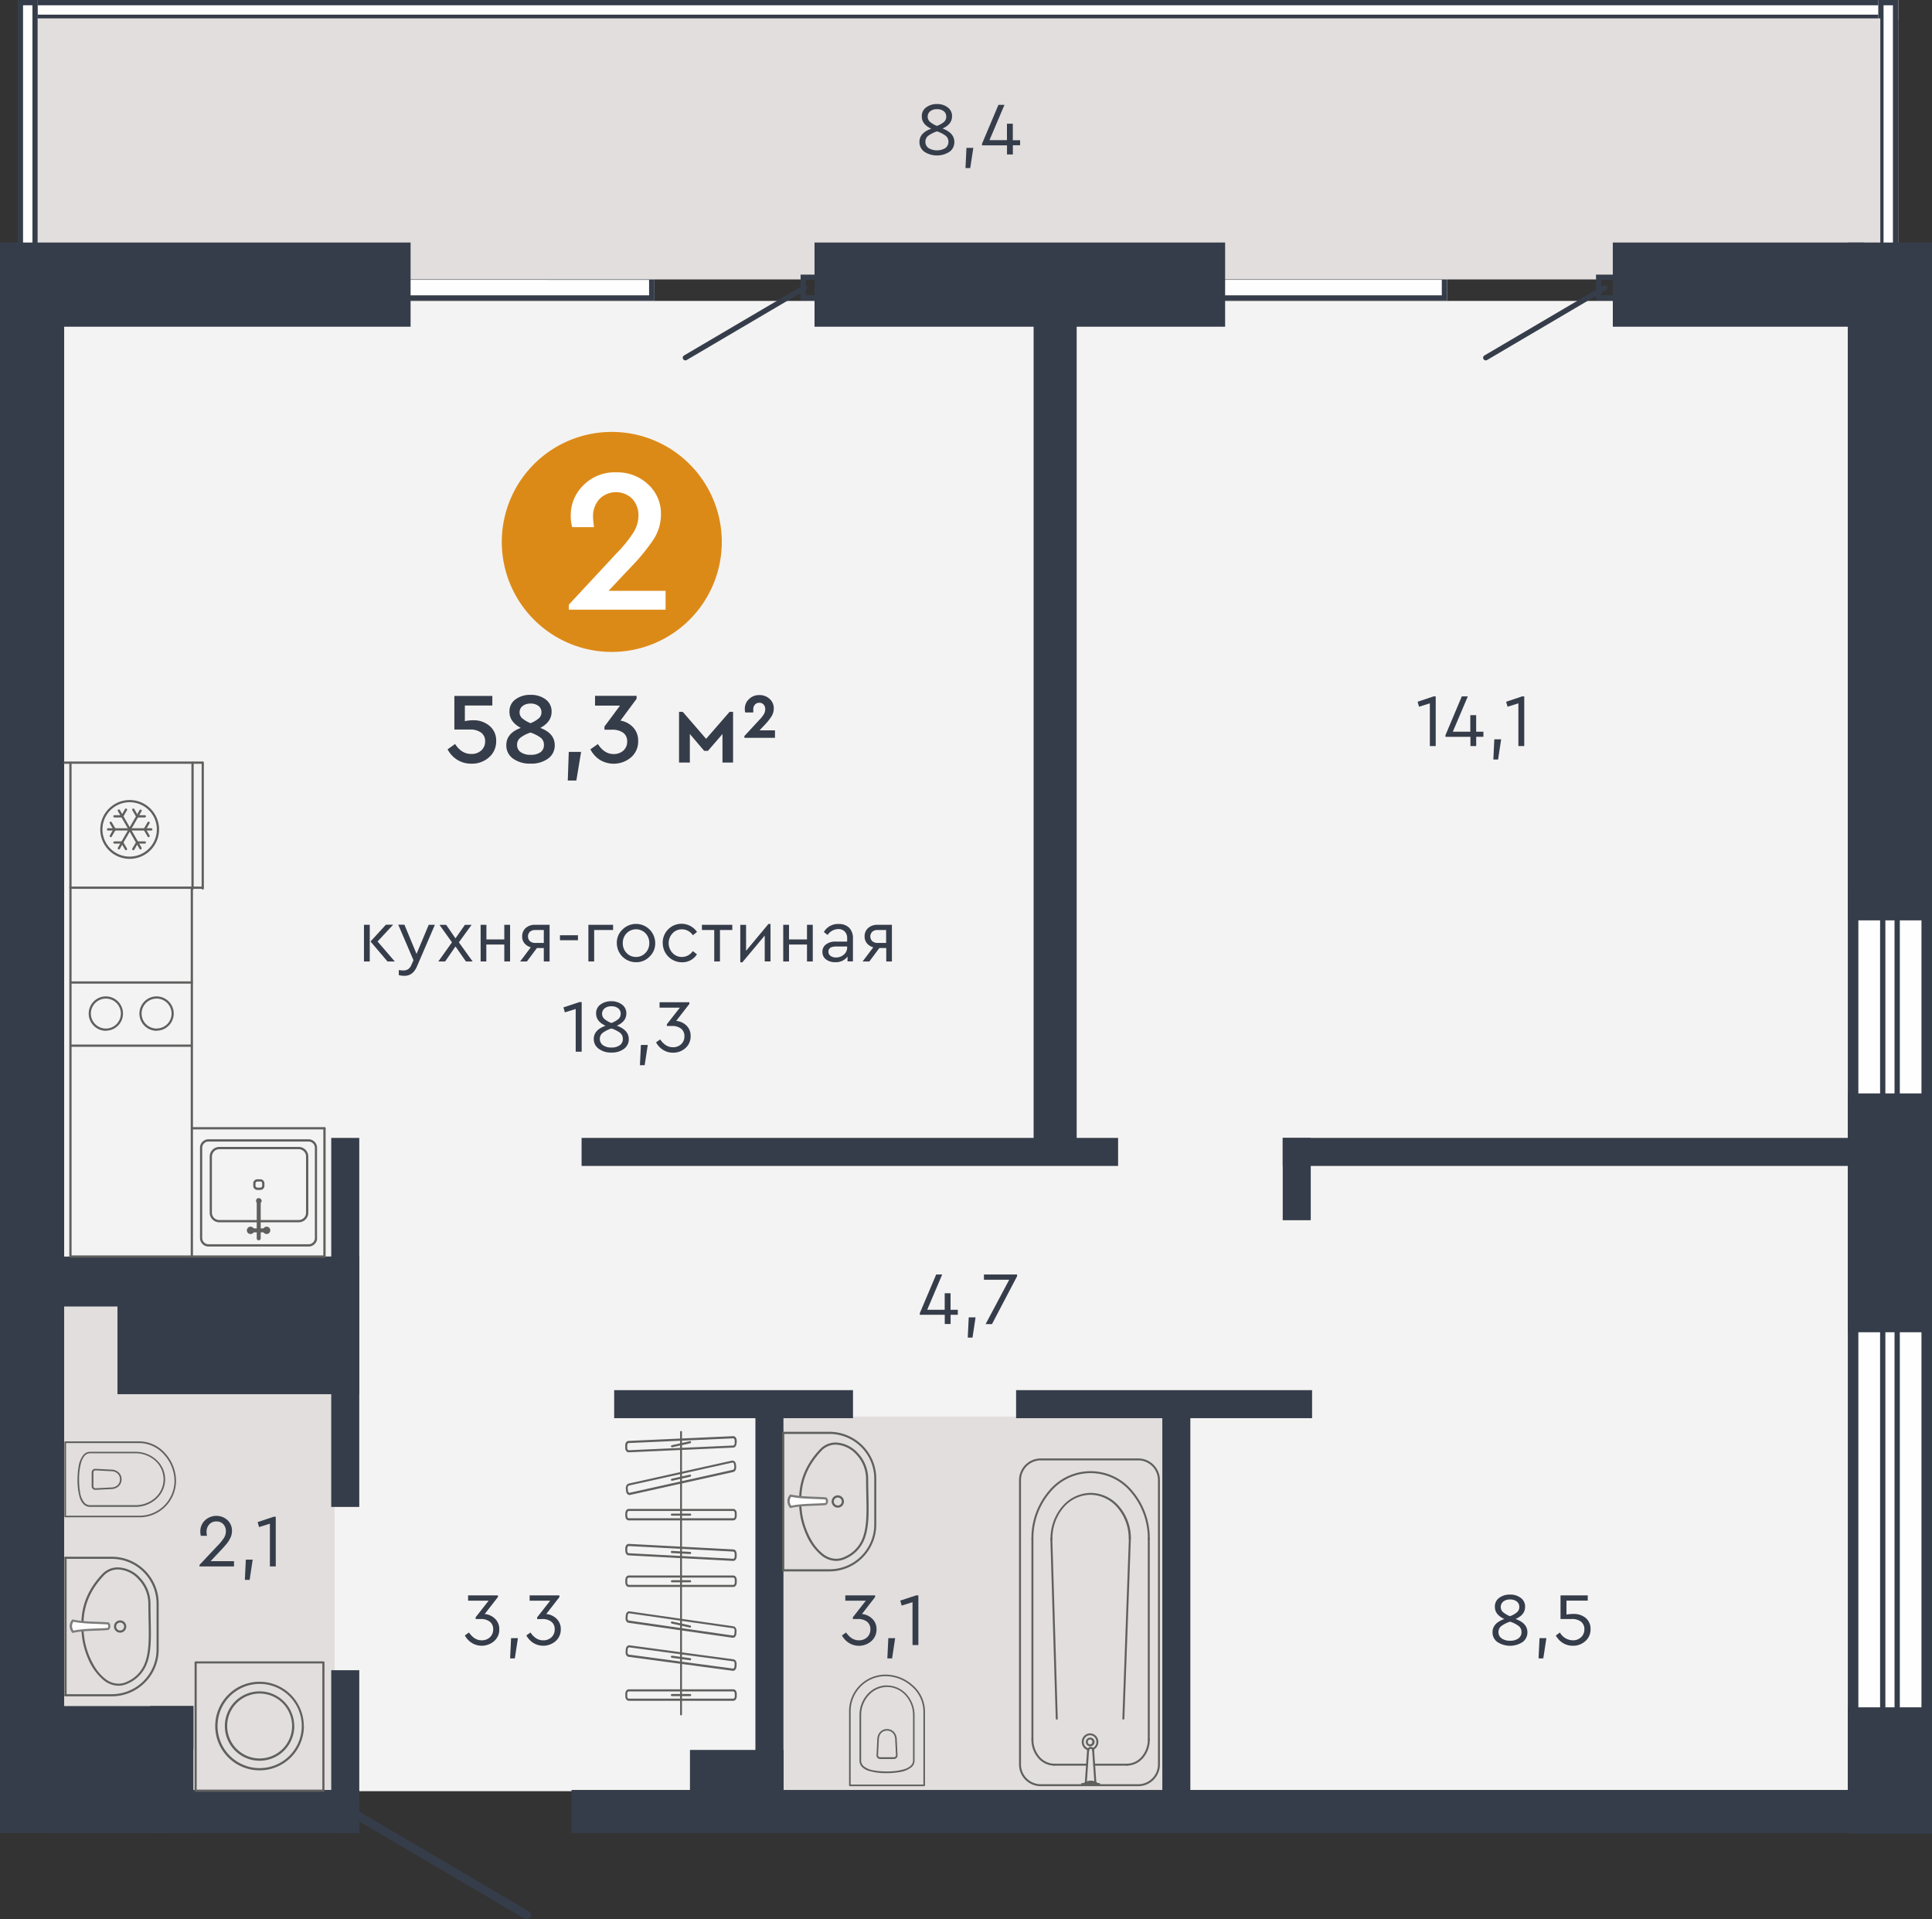 <svg id="Layer_1" data-name="Layer 1" xmlns="http://www.w3.org/2000/svg" width="773.89" height="768.75" viewBox="0 0 773.89 768.75">
  <rect x="0" y="0" width="773.89" height="768.75" fill="#333333" stroke="none"/>
  <defs>
    <style>
      .cls-1 {
        fill: #f4f3f3;
      }

      .cls-2 {
        fill: #fefefe;
      }

      .cls-3, .cls-5 {
        fill: #363d4a;
      }

      .cls-11, .cls-3 {
        fill-rule: evenodd;
      }

      .cls-4 {
        fill: #e1dedd;
      }

      .cls-6 {
        fill: #5f5f5e;
      }

      .cls-7 {
        fill: #fff;
      }

      .cls-8 {
        fill: #7c7c7c;
      }

      .cls-10, .cls-9 {
        fill: none;
        stroke: #363d4a;
        stroke-linecap: round;
        stroke-linejoin: round;
      }

      .cls-9 {
        stroke-width: 3.38px;
      }

      .cls-10 {
        stroke-width: 2.11px;
      }

      .cls-11 {
        fill: #dc8a17;
      }
    </style>
  </defs>
  <rect class="cls-1" x="12.85" y="120.53" width="727.37" height="596.9"/>
  <rect class="cls-2" x="7.12" width="753.23" height="7.98"/>
  <path class="cls-3" d="M9.23,2.11V5.87h749V2.11ZM7.12,8V0H760.35V8Z"/>
  <rect class="cls-2" x="752.37" width="7.98" height="123.42"/>
  <path class="cls-3" d="M758.24,2.11h-3.76v119.2h3.76ZM752.37,0h8V123.42h-8Z"/>
  <rect class="cls-2" x="7.12" width="7.98" height="123.42"/>
  <path class="cls-3" d="M13,2.11H9.23v119.2H13ZM7.12,0h8V123.42h-8Z"/>
  <rect class="cls-2" x="155.66" y="109.98" width="106.48" height="10.42"/>
  <path class="cls-3" d="M157.77,112.09v6.2H260v-6.2Zm-2.11,8.31V110H262.14V120.4Z"/>
  <rect class="cls-2" x="481.3" y="109.98" width="98.35" height="10.42"/>
  <path class="cls-3" d="M483.41,112.09v6.2h94.13v-6.2Zm-2.11,8.31V110h98.35V120.4Z"/>
  <rect class="cls-4" x="312.4" y="567.39" width="159.89" height="149.55"/>
  <rect class="cls-4" x="18" y="523.24" width="116.05" height="193.69"/>
  <rect class="cls-4" x="15.1" y="7.36" width="738.08" height="104.56"/>
  <rect class="cls-5" x="276.4" y="700.97" width="37.42" height="21.85"/>
  <path class="cls-3" d="M313.82,722.82V701H276.4v21.85Zm-4.22-4.22V705.2h-29v13.4Z"/>
  <rect class="cls-5" x="47.06" y="503.32" width="96.86" height="55.06"/>
  <path class="cls-3" d="M143.92,558.38V503.32H47.06v55.06Zm-4.22-4.23V507.54H51.28v46.61Z"/>
  <rect class="cls-5" x="17.86" y="503.32" width="126.06" height="19.92"/>
  <path class="cls-3" d="M143.92,523.24V503.32H17.86v19.92ZM139.7,519V507.54H22.08V519Z"/>
  <rect class="cls-5" x="20.73" y="691.97" width="46.5" height="42.23"/>
  <path class="cls-3" d="M67.23,734.19V692H20.73v42.22ZM63,730V696.19H25V730Z"/>
  <path class="cls-3" d="M322.8,112.09v6.2H332v-6.2Zm-2.11,8.31V110h13.44V120.4Z"/>
  <path class="cls-3" d="M641.43,112.09v6.2h9.21v-6.2Zm-2.12,8.31V110h13.44V120.4Z"/>
  <rect class="cls-5" x="414.03" y="118.42" width="17.25" height="343.01"/>
  <rect class="cls-5" x="228.94" y="716.94" width="531.43" height="17.25"/>
  <rect class="cls-5" x="60.21" y="716.94" width="83.71" height="17.25"/>
  <rect class="cls-5" x="13.87" y="683.34" width="63.59" height="17.25"/>
  <rect class="cls-5" x="60.21" y="683.34" width="17.25" height="50.85"/>
  <rect class="cls-5" y="120.53" width="25.7" height="613.67"/>
  <rect class="cls-5" x="465.58" y="559.6" width="11.23" height="158.38"/>
  <rect class="cls-5" x="513.81" y="455.77" width="11.23" height="32.97"/>
  <rect class="cls-5" x="302.59" y="559.6" width="11.23" height="157.83"/>
  <rect class="cls-5" x="132.68" y="668.98" width="11.23" height="65.21"/>
  <rect class="cls-5" x="132.68" y="557.52" width="11.23" height="46.06"/>
  <rect class="cls-5" x="132.68" y="455.77" width="11.23" height="51.08"/>
  <rect class="cls-5" x="407.01" y="556.8" width="118.56" height="11.23"/>
  <rect class="cls-5" x="246.01" y="556.8" width="95.67" height="11.23"/>
  <rect class="cls-5" x="232.96" y="455.77" width="214.91" height="11.23"/>
  <rect class="cls-5" x="513.81" y="455.77" width="238.09" height="11.23"/>
  <path class="cls-6" d="M27.76,305.46V503.33a.46.46,0,0,0,.91,0V305.46a.46.46,0,0,0-.91,0"/>
  <path class="cls-6" d="M77.3,503.21V355.62c0-.19-.2-.34-.45-.34s-.46.15-.46.34V503.21c0,.19.2.34.46.34s.45-.15.45-.34"/>
  <path class="cls-6" d="M126.59,495.86H127V459.73a3.41,3.41,0,0,0-3.41-3.41H83.53a3.42,3.42,0,0,0-3.42,3.41v36.13a3.42,3.42,0,0,0,3.42,3.42h40.1a3.41,3.41,0,0,0,3.41-3.42h-.9a2.52,2.52,0,0,1-2.51,2.51H83.53A2.52,2.52,0,0,1,81,495.86V459.73a2.51,2.51,0,0,1,2.51-2.5h40.1a2.52,2.52,0,0,1,2.51,2.5v36.13Z"/>
  <path class="cls-6" d="M104.23,473.21a.82.82,0,0,1,.57.22.75.75,0,0,1,.21.54v.95a.74.74,0,0,1-.21.54.78.78,0,0,1-.57.22h-1.11a.78.78,0,0,1-.78-.76V474a.78.78,0,0,1,.78-.76h1.11v-.9h-1.11a1.67,1.67,0,0,0-1.69,1.66v.95a1.67,1.67,0,0,0,1.69,1.66h1.11a1.6,1.6,0,0,0,1.2-.47,1.65,1.65,0,0,0,.49-1.19V474a1.63,1.63,0,0,0-.49-1.18,1.65,1.65,0,0,0-1.2-.48Z"/>
  <path class="cls-6" d="M84.44,463.22H84v22.52a3.83,3.83,0,0,0,3.84,3.83h31.82a3.84,3.84,0,0,0,3.84-3.83V463.22a3.85,3.85,0,0,0-3.84-3.83H87.82A3.84,3.84,0,0,0,84,463.22h.91a2.94,2.94,0,0,1,2.93-2.93h31.82a2.94,2.94,0,0,1,2.93,2.93v22.52a2.92,2.92,0,0,1-2.93,2.92H87.82a2.92,2.92,0,0,1-2.93-2.92V463.22Z"/>
  <path class="cls-6" d="M103.63,480.07a.78.78,0,0,0-.79.78V496a.78.78,0,0,0,.79.78.79.79,0,0,0,.8-.78V480.85a.79.79,0,0,0-.8-.78"/>
  <path class="cls-6" d="M106.83,492h-6.3a.8.8,0,1,0,0,1.59h6.3a.8.8,0,0,0,0-1.59"/>
  <path class="cls-6" d="M100.36,491.33a1.47,1.47,0,1,1,0,2.94,1.47,1.47,0,0,1,0-2.94"/>
  <path class="cls-6" d="M106.8,491.33a1.47,1.47,0,1,1,0,2.94,1.47,1.47,0,0,1,0-2.94"/>
  <path class="cls-6" d="M103.65,479.9A1.13,1.13,0,0,1,104.8,481a1.11,1.11,0,0,1-1.15,1.06,1.1,1.1,0,0,1-1.09-1.06,1.12,1.12,0,0,1,1.09-1.14"/>
  <path class="cls-6" d="M81.28,355.11H28c-.14,0-.25.2-.25.45s.11.45.25.45h53.3c.14,0,.25-.2.25-.45s-.11-.45-.25-.45"/>
  <path class="cls-6" d="M76.78,418.38H28.37a.46.46,0,1,0,0,.91H76.78a.46.46,0,0,0,0-.91"/>
  <path class="cls-6" d="M76.78,393.08H28.37a.47.47,0,0,0-.46.46.46.46,0,0,0,.46.45H76.78a.45.45,0,0,0,.45-.45.46.46,0,0,0-.45-.46"/>
  <path class="cls-6" d="M42.41,412.38v.45A6.87,6.87,0,1,0,35.53,406a6.88,6.88,0,0,0,6.88,6.87v-.9a6,6,0,1,1,4.23-1.75,6,6,0,0,1-4.23,1.75Z"/>
  <path class="cls-6" d="M62.73,412.38v.45A6.87,6.87,0,1,0,55.85,406a6.89,6.89,0,0,0,6.88,6.87v-.9A6,6,0,1,1,67,410.18a6,6,0,0,1-4.23,1.75Z"/>
  <path class="cls-6" d="M130,451.45H76.9a.46.46,0,0,0-.45.46.45.45,0,0,0,.45.45H130a.45.45,0,0,0,.45-.45.46.46,0,0,0-.45-.46"/>
  <path class="cls-6" d="M129.94,502.84H28.34a.46.46,0,0,0-.45.46.45.45,0,0,0,.45.46h101.6a.45.45,0,0,0,.45-.46.46.46,0,0,0-.45-.46"/>
  <path class="cls-6" d="M129.52,452V503.3a.45.45,0,0,0,.45.46.46.46,0,0,0,.46-.46V452a.46.46,0,0,0-.46-.45.45.45,0,0,0-.45.45"/>
  <path class="cls-6" d="M76.67,305.46v50.4a.46.46,0,1,0,.91,0v-50.4a.46.46,0,0,0-.91,0"/>
  <path class="cls-6" d="M80.76,305.46v50.4a.45.45,0,1,0,.9,0v-50.4a.45.45,0,1,0-.9,0"/>
  <path class="cls-6" d="M25.8,305.92H81.08a.46.46,0,0,0,0-.91H25.8a.46.46,0,0,0,0,.91"/>
  <path class="cls-6" d="M59.13,329.3,57.58,332a.47.47,0,0,0,.17.62.46.46,0,0,0,.62-.17l1.54-2.67a.45.45,0,0,0-.17-.62.45.45,0,0,0-.61.17"/>
  <path class="cls-6" d="M57.58,332.42l1.55,2.67a.43.43,0,0,0,.61.16.45.45,0,0,0,.17-.62L58.37,332a.45.45,0,0,0-.62-.17.46.46,0,0,0-.17.62"/>
  <path class="cls-6" d="M44.76,335.09l1.54-2.67a.45.45,0,0,0-.17-.62.45.45,0,0,0-.62.17L44,334.63a.46.46,0,0,0,.17.62.45.45,0,0,0,.62-.16"/>
  <path class="cls-6" d="M46.3,332l-1.54-2.67a.45.45,0,1,0-.79.45l1.54,2.67a.46.46,0,0,0,.62.17.45.45,0,0,0,.17-.62"/>
  <path class="cls-6" d="M63.27,332.19h-.45a10.89,10.89,0,1,1-3.19-7.68,10.83,10.83,0,0,1,3.19,7.68h.9A11.78,11.78,0,1,0,51.94,344a11.78,11.78,0,0,0,11.78-11.78Z"/>
  <path class="cls-6" d="M48,340l8.71-15.08a.45.45,0,0,0-.17-.62.45.45,0,0,0-.62.16l-8.7,15.09A.45.45,0,1,0,48,340"/>
  <path class="cls-6" d="M56.69,339.51,48,324.42a.45.45,0,0,0-.78.46L55.9,340a.45.45,0,1,0,.79-.45"/>
  <path class="cls-6" d="M53,324.53l1.54,2.66a.45.45,0,1,0,.78-.45l-1.53-2.67a.46.46,0,0,0-.63-.16.45.45,0,0,0-.16.62"/>
  <path class="cls-6" d="M55,327.42H58a.46.46,0,0,0,.46-.45.47.47,0,0,0-.46-.46H55a.47.47,0,0,0-.46.46.46.46,0,0,0,.46.45"/>
  <path class="cls-6" d="M45.85,327.42h3.08a.45.45,0,0,0,.45-.45.46.46,0,0,0-.45-.46H45.85a.47.47,0,0,0-.46.46.46.46,0,0,0,.46.45"/>
  <path class="cls-6" d="M49.32,327.19l1.54-2.66a.46.46,0,0,0-.16-.62.44.44,0,0,0-.62.16l-1.54,2.67a.44.44,0,0,0,.16.62.45.45,0,0,0,.62-.17"/>
  <path class="cls-6" d="M58,337H55a.45.45,0,1,0,0,.9H58a.45.45,0,1,0,0-.9"/>
  <path class="cls-6" d="M54.57,337.19,53,339.86a.45.45,0,0,0,.16.62.46.46,0,0,0,.63-.17l1.53-2.66a.44.44,0,0,0-.16-.62.45.45,0,0,0-.62.16"/>
  <path class="cls-6" d="M50.86,339.86l-1.54-2.67a.45.45,0,0,0-.62-.16.44.44,0,0,0-.16.62l1.54,2.66a.44.44,0,0,0,.62.17.46.46,0,0,0,.16-.62"/>
  <path class="cls-6" d="M48.93,337H45.85a.45.45,0,1,0,0,.9h3.08a.45.45,0,0,0,0-.9"/>
  <path class="cls-6" d="M43.23,332.65H60.66a.46.46,0,0,0,0-.91H43.23a.46.46,0,0,0,0,.91"/>
  <path class="cls-6" d="M354.74,671.05v-.31a16.49,16.49,0,0,1,10.9,4.27,14,14,0,0,1,4.87,10.35v29.75a.31.31,0,0,1-.09.22.32.32,0,0,1-.23.09H340.42a.31.31,0,0,1-.31-.31V685.36a14.62,14.62,0,0,1,14.63-14.62v.62a14,14,0,0,0-14,14v29.43h29.14V685.36a13.38,13.38,0,0,0-4.66-9.88,15.85,15.85,0,0,0-10.48-4.12Z"/>
  <path class="cls-6" d="M355.31,675.41v-.32a10.59,10.59,0,0,1,7.8,3.51,12.45,12.45,0,0,1,3.23,8.44v18.12a3.5,3.5,0,0,1-1.22,2.65,9.66,9.66,0,0,1-4.6,1.94,28.22,28.22,0,0,1-5.23.45,24.41,24.41,0,0,1-7.16-.87,6.94,6.94,0,0,1-2.73-1.51,3.62,3.62,0,0,1-1.12-2.66V687a12.44,12.44,0,0,1,3.22-8.44,10.61,10.61,0,0,1,7.81-3.51v.64A9.93,9.93,0,0,0,348,679a11.79,11.79,0,0,0-3.06,8v18.12a3,3,0,0,0,.93,2.21,8.06,8.06,0,0,0,4.11,1.77,29.22,29.22,0,0,0,5.34.43,24.08,24.08,0,0,0,6.78-.86,7.1,7.1,0,0,0,2.63-1.37,2.83,2.83,0,0,0,1-2.18V687a11.83,11.83,0,0,0-3.05-8,9.93,9.93,0,0,0-7.34-3.3Z"/>
  <path class="cls-6" d="M355.31,692.87v-.32a3.72,3.72,0,0,1,2.83,1.25,4.41,4.41,0,0,1,1.07,3h-.32l.32,0,.32,6.29h0a1.45,1.45,0,0,1-1.45,1.45h-5.54a1.45,1.45,0,0,1-1.45-1.45h0l.32-6.29.31,0h-.31a4.46,4.46,0,0,1,1.06-3,3.72,3.72,0,0,1,2.84-1.25v.63a3.11,3.11,0,0,0-2.37,1,3.81,3.81,0,0,0-.9,2.55v0l-.32,6.28-.32,0h.32a.82.82,0,0,0,.82.82h5.54a.82.82,0,0,0,.82-.82h.31l-.31,0-.32-6.28v0a3.81,3.81,0,0,0-.91-2.55,3.07,3.07,0,0,0-2.36-1Z"/>
  <path class="cls-6" d="M70.2,593.1h.31a16.52,16.52,0,0,0-4.27-10.91,14,14,0,0,0-10.36-4.87H26.14a.34.34,0,0,0-.23.1.36.36,0,0,0-.09.22v29.77a.32.32,0,0,0,.09.22.34.34,0,0,0,.23.1H55.88A14.63,14.63,0,0,0,70.51,593.1h-.62a14,14,0,0,1-14,14H26.45V578H55.88a13.36,13.36,0,0,1,9.89,4.66,15.83,15.83,0,0,1,4.12,10.48Z"/>
  <path class="cls-6" d="M65.84,592.52h.32a10.59,10.59,0,0,0-3.51-7.8,12.46,12.46,0,0,0-8.44-3.22H36.08a3.49,3.49,0,0,0-2.64,1.21,9.7,9.7,0,0,0-1.94,4.61,29.07,29.07,0,0,0-.46,5.22,25.17,25.17,0,0,0,.87,7.17,6.83,6.83,0,0,0,1.51,2.72,3.58,3.58,0,0,0,2.66,1.12H54.21a12.41,12.41,0,0,0,8.44-3.22,10.6,10.6,0,0,0,3.51-7.81h-.64a10,10,0,0,1-3.3,7.35,11.83,11.83,0,0,1-8,3H36.08a3,3,0,0,1-2.21-.93,8.19,8.19,0,0,1-1.77-4.11,30,30,0,0,1-.42-5.34,24.17,24.17,0,0,1,.86-6.78,7,7,0,0,1,1.37-2.62,2.8,2.8,0,0,1,2.17-1H54.21a11.83,11.83,0,0,1,8,3,10,10,0,0,1,3.3,7.34Z"/>
  <path class="cls-6" d="M48.38,592.52h.32a3.72,3.72,0,0,0-1.25-2.83,4.47,4.47,0,0,0-3-1.06v0l-6.28-.32h0a1.46,1.46,0,0,0-1.45,1.45v5.53a1.45,1.45,0,0,0,1.45,1.45h0l6.28-.31v0a4.43,4.43,0,0,0,3-1.07,3.72,3.72,0,0,0,1.25-2.84h-.64a3.07,3.07,0,0,1-1,2.37,3.81,3.81,0,0,1-2.55.9h0l-6.28.32v0a.81.81,0,0,1-.81-.82v-5.53a.82.82,0,0,1,.81-.82v0l6.28.32h0a3.81,3.81,0,0,1,2.55.9,3.07,3.07,0,0,1,1,2.36Z"/>
  <path class="cls-6" d="M314.16,573.92V629a.43.43,0,1,1-.85,0V573.92a.43.43,0,1,1,.85,0"/>
  <path class="cls-6" d="M321,603.14a30.69,30.69,0,0,0,4.23,14.08,18.59,18.59,0,0,0,4.38,5.13,8.65,8.65,0,0,0,5.3,2,8.11,8.11,0,0,0,3.48-.83,13.21,13.21,0,0,0,7.19-7.6c1.23-3.24,1.51-7.21,1.51-11.77,0-3.6-.18-7.58-.18-11.86a14.23,14.23,0,0,0-3.9-9.71,11.74,11.74,0,0,0-8.25-3.95,7.81,7.81,0,0,0-5.81,2.57c-4.92,5.28-7.72,11.18-7.95,18.36a.43.43,0,0,1-.44.41.44.44,0,0,1-.42-.44c.24-7.39,3.16-13.53,8.19-18.91a8.64,8.64,0,0,1,6.43-2.84,12.61,12.61,0,0,1,8.87,4.22,15.08,15.08,0,0,1,4.13,10.29c0,4.26.18,8.23.18,11.86,0,4.6-.28,8.66-1.57,12.07a14.06,14.06,0,0,1-7.62,8.07,8.94,8.94,0,0,1-3.84.91,9.58,9.58,0,0,1-5.82-2.16,22.34,22.34,0,0,1-6.34-8.78,31.33,31.33,0,0,1-2.61-11.07.43.43,0,0,1,.86,0"/>
  <path class="cls-6" d="M313.73,573.49h18.54A18.77,18.77,0,0,1,351,592.27v18.35a18.77,18.77,0,0,1-18.77,18.78H313.73a.43.43,0,0,1,0-.85h18.54a17.92,17.92,0,0,0,17.93-17.93V592.27a17.92,17.92,0,0,0-17.93-17.93H313.73a.43.43,0,0,1,0-.85"/>
  <path class="cls-6" d="M335.61,603.47V603a1.6,1.6,0,1,0-1.61-1.6,1.6,1.6,0,0,0,1.61,1.6v.86a2.46,2.46,0,1,1,2.44-2.46,2.46,2.46,0,0,1-2.44,2.46Z"/>
  <path class="cls-7" d="M330.83,602.42a1.59,1.59,0,0,0,0-2.21c-4.68-.38-9.46-.15-14.14-1.14a3.46,3.46,0,0,0,0,4.49c4.48-1,9.46-.76,14.14-1.14"/>
  <path class="cls-8" d="M330.83,602.42l-.29-.32a1.07,1.07,0,0,0,.31-.78,1.15,1.15,0,0,0-.32-.81l.3-.3,0,.42c-4.64-.38-9.44-.14-14.19-1.15l.09-.41.33.26a3,3,0,0,0-.74,1.89,3.73,3.73,0,0,0,.76,2.1l-.35.24-.1-.41c4.57-1,9.56-.77,14.2-1.16l0,.43-.29-.32.29.32,0,.42c-4.72.38-9.67.16-14.08,1.14l-.28.06-.16-.24a4.56,4.56,0,0,1-.9-2.58,3.79,3.79,0,0,1,.92-2.42l.16-.2.25,0c4.62,1,9.37.75,14.09,1.14H331l.1.11a2,2,0,0,1,.58,1.41,1.93,1.93,0,0,1-.58,1.41l-.11.1h-.15Z"/>
  <path class="cls-6" d="M26.68,624V679a.42.42,0,0,1-.43.42.43.43,0,0,1-.43-.42V624a.43.43,0,0,1,.43-.42.42.42,0,0,1,.43.42"/>
  <path class="cls-6" d="M33.5,653.18a30.63,30.63,0,0,0,4.24,14.07,18.11,18.11,0,0,0,4.37,5.13,8.67,8.67,0,0,0,5.3,2,8,8,0,0,0,3.48-.82,13.21,13.21,0,0,0,7.19-7.6c1.23-3.24,1.51-7.21,1.51-11.78,0-3.6-.17-7.57-.17-11.86a14.19,14.19,0,0,0-3.9-9.7,11.68,11.68,0,0,0-8.25-4,7.76,7.76,0,0,0-5.81,2.57c-4.92,5.27-7.72,11.17-8,18.35a.43.43,0,0,1-.85,0c.24-7.4,3.16-13.53,8.19-18.91a8.58,8.58,0,0,1,6.43-2.84A12.55,12.55,0,0,1,56.14,632a15,15,0,0,1,4.13,10.28c0,4.27.17,8.23.17,11.86,0,4.6-.27,8.66-1.56,12.08a14.1,14.1,0,0,1-7.62,8.07,9.08,9.08,0,0,1-3.85.9,9.59,9.59,0,0,1-5.82-2.15,22.42,22.42,0,0,1-6.34-8.78,31.63,31.63,0,0,1-2.6-11.07.43.43,0,0,1,.41-.44.42.42,0,0,1,.44.41"/>
  <path class="cls-6" d="M26.25,623.53H44.78A18.77,18.77,0,0,1,63.56,642.3v18.35a18.77,18.77,0,0,1-18.78,18.78H26.25a.43.43,0,1,1,0-.85H44.78a17.92,17.92,0,0,0,17.93-17.93V642.3a17.92,17.92,0,0,0-17.93-17.92H26.25a.43.43,0,1,1,0-.85"/>
  <path class="cls-6" d="M48.12,653.51v-.43a1.6,1.6,0,1,0-1.6-1.6,1.6,1.6,0,0,0,1.6,1.6v.85a2.45,2.45,0,1,1,2.45-2.45,2.45,2.45,0,0,1-2.45,2.45Z"/>
  <path class="cls-7" d="M43.35,652.45a1.58,1.58,0,0,0,0-2.2c-4.69-.39-9.47-.16-14.15-1.15a3.47,3.47,0,0,0,0,4.5c4.49-1,9.46-.76,14.15-1.15"/>
  <path class="cls-8" d="M43.35,652.45l-.29-.31a1.09,1.09,0,0,0,.31-.79,1.13,1.13,0,0,0-.32-.8l.3-.3,0,.42c-4.65-.38-9.44-.15-14.19-1.15l.08-.42.33.27a3,3,0,0,0-.73,1.88,3.79,3.79,0,0,0,.75,2.11l-.35.24-.09-.42c4.57-1,9.55-.77,14.2-1.15l0,.42-.29-.31.29.31,0,.43c-4.72.38-9.68.15-14.08,1.13l-.28.06-.17-.24a4.61,4.61,0,0,1-.9-2.58,3.86,3.86,0,0,1,.92-2.42l.16-.2.26.06c4.61,1,9.37.75,14.09,1.13l.15,0,.11.1a2,2,0,0,1,.58,1.41,1.9,1.9,0,0,1-.59,1.41l-.1.1-.15,0Z"/>
  <path class="cls-6" d="M436.64,699.07v.39a1.75,1.75,0,1,0-1.69-1.75,1.73,1.73,0,0,0,1.69,1.75v-.78a.86.86,0,0,1-.64-.28,1,1,0,0,1-.28-.69A1,1,0,0,1,436,697a.87.87,0,0,1,1.28,0,1,1,0,0,1,.27.69,1,1,0,0,1-.27.69.86.86,0,0,1-.64.28Z"/>
  <path class="cls-6" d="M453,616.38v0a19.74,19.74,0,0,0-4.69-13,15.15,15.15,0,0,0-11.39-5.42h0a15.15,15.15,0,0,0-11.41,5.4,19.72,19.72,0,0,0-4.71,13v.08a.38.38,0,0,0,.39.39.39.39,0,0,0,.39-.39v-.08A19,19,0,0,1,426,603.85a14.35,14.35,0,0,1,10.82-5.13h0a14.37,14.37,0,0,1,10.81,5.16,19,19,0,0,1,4.49,12.46v0a.4.4,0,0,0,.39.39.39.39,0,0,0,.39-.39"/>
  <path class="cls-6" d="M437.83,700.92a3.49,3.49,0,0,0,1.91-4.43,3.33,3.33,0,0,0-3.1-2.21,3.11,3.11,0,0,0-1.19.23,3.43,3.43,0,0,0-2.13,3.2,3.51,3.51,0,0,0,.22,1.23,3.37,3.37,0,0,0,2.31,2.11.41.41,0,0,0,.48-.28.4.4,0,0,0-.29-.48,2.56,2.56,0,0,1-1.77-1.62,2.7,2.7,0,0,1-.17-1,2.65,2.65,0,0,1,1.63-2.48,2.44,2.44,0,0,1,.91-.17,2.55,2.55,0,0,1,2.37,1.7,2.89,2.89,0,0,1,.17,1,2.66,2.66,0,0,1-1.64,2.48.39.39,0,0,0,.29.73"/>
  <path class="cls-6" d="M439.87,714.27a4.69,4.69,0,0,0-6,.08.38.38,0,0,0-.06.54.4.4,0,0,0,.55.06,3.93,3.93,0,0,1,5-.07.4.4,0,0,0,.55-.07.38.38,0,0,0-.07-.54"/>
  <path class="cls-6" d="M438.27,701.24a1.63,1.63,0,0,0-.39-1.09,1.36,1.36,0,0,0-1-.48,1.34,1.34,0,0,0-1,.48,1.64,1.64,0,0,0-.4,1.09.38.38,0,0,0,.39.38.39.39,0,0,0,.39-.38.88.88,0,0,1,.2-.58.59.59,0,0,1,.44-.21.56.56,0,0,1,.43.21.89.89,0,0,1,.21.58.39.39,0,0,0,.77,0"/>
  <path class="cls-6" d="M413.16,696.76a11.15,11.15,0,0,0,2.67,7.37,8.63,8.63,0,0,0,6.5,3.08.39.39,0,1,0,0-.78,7.88,7.88,0,0,1-5.92-2.81,10.45,10.45,0,0,1-2.47-6.86.4.4,0,0,0-.39-.39.39.39,0,0,0-.39.39"/>
  <path class="cls-6" d="M451.38,707.21a8.67,8.67,0,0,0,6.51-3.08,11.2,11.2,0,0,0,2.66-7.37.39.39,0,0,0-.39-.39.4.4,0,0,0-.39.39,10.45,10.45,0,0,1-2.47,6.86,7.87,7.87,0,0,1-5.92,2.81.39.39,0,1,0,0,.78"/>
  <path class="cls-6" d="M460.55,616.34a29.08,29.08,0,0,0-6.92-19.13,21.67,21.67,0,0,0-33.55,0,29.08,29.08,0,0,0-6.92,19.13.38.38,0,0,0,.39.39.39.39,0,0,0,.39-.39,28.26,28.26,0,0,1,6.73-18.62,20.89,20.89,0,0,1,32.37,0,28.26,28.26,0,0,1,6.73,18.62.39.39,0,0,0,.39.39.38.38,0,0,0,.39-.39"/>
  <path class="cls-6" d="M420.74,616.4l2.17,72a.4.4,0,0,0,.4.38.39.39,0,0,0,.38-.4l-2.17-72a.4.4,0,0,0-.4-.38.39.39,0,0,0-.38.4"/>
  <path class="cls-6" d="M452.19,616.36l-2.6,72a.39.39,0,0,0,.37.4.4.4,0,0,0,.41-.38l2.6-72a.39.39,0,0,0-.78,0"/>
  <path class="cls-6" d="M440.29,714.18h-6.87a.4.4,0,0,0-.39.39.39.39,0,0,0,.39.39h6.87a.39.39,0,0,0,.39-.39.4.4,0,0,0-.39-.39"/>
  <path class="cls-6" d="M422.33,707.21h13.06a.39.39,0,0,0,0-.78H422.33a.39.39,0,1,0,0,.78"/>
  <path class="cls-6" d="M413.16,616.34v80.42a.38.38,0,0,0,.39.39.39.39,0,0,0,.39-.39V616.34a.39.39,0,0,0-.39-.38.38.38,0,0,0-.39.38"/>
  <path class="cls-6" d="M459.77,616.34v80.42a.39.39,0,0,0,.39.39.38.38,0,0,0,.39-.39V616.34a.38.38,0,0,0-.39-.38.39.39,0,0,0-.39.38"/>
  <path class="cls-6" d="M451.38,706.43H438.33a.39.39,0,1,0,0,.78h13.05a.39.39,0,0,0,0-.78"/>
  <path class="cls-6" d="M439.16,714l-.89-12.79a.39.39,0,1,0-.77.06l.88,12.78a.39.39,0,0,0,.41.36.4.4,0,0,0,.37-.41"/>
  <path class="cls-6" d="M435.33,714.08l.89-12.81a.39.39,0,0,0-.36-.42.39.39,0,0,0-.42.36L434.55,714a.41.41,0,0,0,.37.42.39.39,0,0,0,.41-.37"/>
  <path class="cls-6" d="M437,713.29l-1.66,1a.39.39,0,0,0,.39.67l1.66-.94a.39.39,0,0,0,.14-.53.4.4,0,0,0-.53-.15"/>
  <path class="cls-6" d="M436.8,713.58l-.14.94a.39.39,0,1,0,.77.11l.14-.94a.39.39,0,0,0-.33-.44.39.39,0,0,0-.44.33"/>
  <path class="cls-6" d="M436.93,713.93l1.07.93a.37.37,0,0,0,.54,0,.38.38,0,0,0,0-.55l-1.07-.94a.39.39,0,1,0-.51.59"/>
  <path class="cls-6" d="M455.93,584.55v-.39H416.88a8.69,8.69,0,0,0-8.69,8.69V706.73a8.7,8.7,0,0,0,8.69,8.7h39.05a8.7,8.7,0,0,0,8.69-8.7V592.85a8.69,8.69,0,0,0-8.69-8.69v.77a7.92,7.92,0,0,1,7.91,7.92V706.73a7.92,7.92,0,0,1-7.91,7.92H416.88a7.92,7.92,0,0,1-7.91-7.92V592.85a7.92,7.92,0,0,1,7.91-7.92h39.05Z"/>
  <path class="cls-6" d="M78.36,717.26v.43h51.19a.43.43,0,0,0,.3-.13.41.41,0,0,0,.12-.3V665.87a.42.42,0,0,0-.12-.3.48.48,0,0,0-.3-.13H78.36a.48.48,0,0,0-.3.13.42.42,0,0,0-.12.3v51.39a.41.41,0,0,0,.12.3.43.43,0,0,0,.3.13v-.43h.43v-51h50.33v50.54H78.36v.42h0Z"/>
  <path class="cls-6" d="M121.27,691.34h.42A17.74,17.74,0,1,0,104,709.08a17.73,17.73,0,0,0,17.73-17.74h-.85a16.87,16.87,0,1,1-4.94-11.94,16.79,16.79,0,0,1,4.94,11.94Z"/>
  <path class="cls-6" d="M117.42,691.34h.43A13.89,13.89,0,1,0,104,705.23a13.89,13.89,0,0,0,13.89-13.89H117a13,13,0,1,1-3.82-9.22,13,13,0,0,1,3.82,9.22Z"/>
  <path class="cls-6" d="M273.18,686.69V573.54a.38.38,0,0,0-.76,0V686.69a.38.38,0,0,0,.76,0"/>
  <path class="cls-6" d="M294.72,607.13h.38v-.93a2.25,2.25,0,0,0-.36-1.26,1.23,1.23,0,0,0-1-.57H251.84a1.23,1.23,0,0,0-1,.57,2.25,2.25,0,0,0-.36,1.26v.93a2.25,2.25,0,0,0,.36,1.26,1.24,1.24,0,0,0,1,.58h41.91a1.24,1.24,0,0,0,1-.58,2.27,2.27,0,0,0,.36-1.26h-.77a1.36,1.36,0,0,1-.2.75.49.49,0,0,1-.38.24H251.84a.5.5,0,0,1-.38-.24,1.36,1.36,0,0,1-.2-.75v-.93a1.33,1.33,0,0,1,.2-.74.49.49,0,0,1,.38-.25h41.91a.5.5,0,0,1,.38.25,1.33,1.33,0,0,1,.2.74v.93Z"/>
  <path class="cls-6" d="M276.49,606.25h-7.38a.4.4,0,0,0-.38.42.4.4,0,0,0,.38.42h7.38a.4.4,0,0,0,.38-.42.4.4,0,0,0-.38-.42"/>
  <path class="cls-6" d="M294.52,587.52l.38,0-.1-.92a2.07,2.07,0,0,0-.42-1.1,1.2,1.2,0,0,0-.91-.48.78.78,0,0,0-.22,0h0l-41.44,9.2a1.38,1.38,0,0,0-.83.67,2.39,2.39,0,0,0-.3,1.14,2.46,2.46,0,0,0,0,.26l.1.93a2,2,0,0,0,.42,1.09,1.16,1.16,0,0,0,.91.48.82.82,0,0,0,.22,0l41.43-9.21h0a1.31,1.31,0,0,0,.84-.67,2.52,2.52,0,0,0,.28-1.4l-.38,0-.38.05v.16a1.47,1.47,0,0,1-.17.69.55.55,0,0,1-.34.29h0l-41.43,9.21h-.07a.46.46,0,0,1-.34-.2,1.26,1.26,0,0,1-.23-.63l-.1-.93s0-.11,0-.16a1.39,1.39,0,0,1,.17-.68.6.6,0,0,1,.35-.3h0l41.44-9.21h.07a.46.46,0,0,1,.34.19,1.26,1.26,0,0,1,.23.63l.1.93Z"/>
  <path class="cls-6" d="M276.36,590.65l-7.28,1.62a.43.43,0,0,0-.3.5.38.38,0,0,0,.45.33l7.28-1.62a.43.43,0,0,0,.31-.5.4.4,0,0,0-.46-.33"/>
  <path class="cls-6" d="M294.72,577.94h.38l0-.94h0a2.19,2.19,0,0,0-.37-1.21,1.22,1.22,0,0,0-1-.56h-.06l0,.42,0-.42-41.89,1.9a1.21,1.21,0,0,0-1,.6,2.21,2.21,0,0,0-.34,1.22V579h0l0,.94a2.17,2.17,0,0,0,.37,1.21,1.2,1.2,0,0,0,1,.56h0l41.89-1.89h0a1.24,1.24,0,0,0,1-.61,2.31,2.31,0,0,0,.35-1.23v0h-.76v0a1.35,1.35,0,0,1-.2.74.53.53,0,0,1-.37.26l-41.89,1.89h0a.48.48,0,0,1-.36-.23,1.36,1.36,0,0,1-.22-.72l0-.94v0a1.43,1.43,0,0,1,.2-.73.52.52,0,0,1,.37-.25l41.89-1.89h0a.46.46,0,0,1,.36.23,1.31,1.31,0,0,1,.22.72l0,.94h.38Z"/>
  <path class="cls-6" d="M276.36,577.24l-7.28,1.62a.43.43,0,0,0-.3.5.39.39,0,0,0,.45.33l7.28-1.62a.43.43,0,0,0,.31-.5.4.4,0,0,0-.46-.33"/>
  <path class="cls-6" d="M250.87,679.39h.39v-.94a1.27,1.27,0,0,1,.2-.73.49.49,0,0,1,.38-.25h41.91a.48.48,0,0,1,.38.25,1.27,1.27,0,0,1,.2.73v.94a1.33,1.33,0,0,1-.2.74.46.46,0,0,1-.38.24H251.84a.47.47,0,0,1-.38-.24,1.33,1.33,0,0,1-.2-.74h-.77a2.19,2.19,0,0,0,.36,1.25,1.21,1.21,0,0,0,1,.58h41.91a1.23,1.23,0,0,0,1-.57,2.25,2.25,0,0,0,.36-1.26v-.94a2.22,2.22,0,0,0-.36-1.25,1.24,1.24,0,0,0-1-.58H251.84a1.24,1.24,0,0,0-1,.58,2.22,2.22,0,0,0-.36,1.25v.94Z"/>
  <path class="cls-6" d="M269.11,679.35h7.38a.4.4,0,0,0,.38-.42.4.4,0,0,0-.38-.42h-7.38a.4.4,0,0,0-.38.42.4.4,0,0,0,.38.42"/>
  <path class="cls-6" d="M250.88,621.13h.39l0-.94a1.33,1.33,0,0,1,.22-.71.46.46,0,0,1,.36-.23h0l41.89,2.21a.51.51,0,0,1,.36.26,1.28,1.28,0,0,1,.2.72v0l0,.94a1.36,1.36,0,0,1-.22.72.48.48,0,0,1-.37.23h0v.42l0-.42-41.89-2.21a.5.5,0,0,1-.36-.26,1.3,1.3,0,0,1-.2-.72v-.05h-.77v.07a2.16,2.16,0,0,0,.35,1.22,1.22,1.22,0,0,0,.94.6h0l41.88,2.22h.05a1.22,1.22,0,0,0,1-.56,2.21,2.21,0,0,0,.38-1.22l0-.93v-.07a2.24,2.24,0,0,0-.35-1.22,1.2,1.2,0,0,0-.95-.6l-41.89-2.22v.42l0-.42h-.06a1.21,1.21,0,0,0-1,.56,2.14,2.14,0,0,0-.37,1.21l0,.94Z"/>
  <path class="cls-6" d="M269.09,622.05l7.37.39a.4.4,0,0,0,.4-.4.42.42,0,0,0-.37-.45l-7.36-.39a.42.42,0,0,0-.41.4.42.42,0,0,0,.37.45"/>
  <path class="cls-6" d="M251,661.64l.38,0,.06-.94a1.24,1.24,0,0,1,.22-.67.46.46,0,0,1,.35-.21h0l41.73,5.6h0a.5.5,0,0,1,.35.27,1.34,1.34,0,0,1,.18.7v.11l-.06.93a1.27,1.27,0,0,1-.23.68.45.45,0,0,1-.35.21h0l-41.74-5.6h0a.56.56,0,0,1-.35-.27,1.38,1.38,0,0,1-.19-.71v-.1l-.38,0-.39,0v.16a2.28,2.28,0,0,0,.31,1.18,1.31,1.31,0,0,0,.9.64h0l41.74,5.6h.13a1.21,1.21,0,0,0,.94-.52,2.19,2.19,0,0,0,.41-1.16l.05-.93v-.17a2.19,2.19,0,0,0-.32-1.18,1.33,1.33,0,0,0-.89-.64h0L252.1,659H252a1.18,1.18,0,0,0-.94.52,2.18,2.18,0,0,0-.4,1.16l-.06.93Z"/>
  <path class="cls-6" d="M269.08,664l7.33,1a.39.39,0,0,0,.43-.37.4.4,0,0,0-.33-.47l-7.34-1a.4.4,0,0,0-.43.36.41.41,0,0,0,.34.47"/>
  <path class="cls-6" d="M251,648l.38,0,.06-.93a1.33,1.33,0,0,1,.23-.67.45.45,0,0,1,.35-.22h0l41.71,6h0a.56.56,0,0,1,.35.27,1.38,1.38,0,0,1,.18.71v.11l-.07.93a1.24,1.24,0,0,1-.22.67.46.46,0,0,1-.35.21h-.05l-41.71-6a.57.57,0,0,1-.35-.29,1.34,1.34,0,0,1-.18-.7V648l-.38,0-.38,0a.91.91,0,0,0,0,.17,2.28,2.28,0,0,0,.31,1.18,1.32,1.32,0,0,0,.89.64l41.71,6,.15,0a1.19,1.19,0,0,0,.93-.52,2,2,0,0,0,.41-1.15l.06-.93a1,1,0,0,0,0-.17,2.29,2.29,0,0,0-.32-1.18,1.27,1.27,0,0,0-.89-.64h0l-41.71-6H252a1.2,1.2,0,0,0-.94.51,2.17,2.17,0,0,0-.4,1.15l-.06.94Z"/>
  <path class="cls-6" d="M269.07,650.29l7.29,1.62a.39.39,0,0,0,.45-.33.41.41,0,0,0-.3-.5l-7.29-1.62a.38.38,0,0,0-.45.33.44.44,0,0,0,.3.5"/>
  <path class="cls-6" d="M250.87,633.81h.39v-.94a1.33,1.33,0,0,1,.2-.74.5.5,0,0,1,.38-.24h41.91a.5.5,0,0,1,.38.24,1.33,1.33,0,0,1,.2.74v.94a1.33,1.33,0,0,1-.2.74.49.49,0,0,1-.38.25H251.84a.49.49,0,0,1-.38-.25,1.33,1.33,0,0,1-.2-.74h-.77a2.22,2.22,0,0,0,.36,1.25,1.21,1.21,0,0,0,1,.58h41.91a1.21,1.21,0,0,0,1-.58,2.19,2.19,0,0,0,.36-1.25v-.94a2.24,2.24,0,0,0-.36-1.25,1.24,1.24,0,0,0-1-.58H251.84a1.21,1.21,0,0,0-1,.58,2.24,2.24,0,0,0-.36,1.25v.94Z"/>
  <path class="cls-6" d="M269.11,633.77h7.38a.43.43,0,0,0,0-.85h-7.38a.43.43,0,0,0,0,.85"/>
  <line class="cls-9" x1="142.4" y1="726.68" x2="211.02" y2="767.06"/>
  <line class="cls-10" x1="595.14" y1="143.29" x2="642.84" y2="115.22"/>
  <line class="cls-10" x1="274.53" y1="143.29" x2="322.23" y2="115.22"/>
  <rect class="cls-2" x="740.17" y="355.94" width="33.72" height="87.81"/>
  <path class="cls-3" d="M773.89,355.94H740.17v87.81h33.72Zm-4.22,4.22H744.39v79.36h25.28Z"/>
  <rect class="cls-2" x="753.08" y="355.94" width="7.89" height="87.81"/>
  <path class="cls-3" d="M761,355.94h-7.9v87.81H761Zm-2.12,2.11h-3.67v83.58h3.67Z"/>
  <rect class="cls-2" x="740.17" y="529.15" width="33.72" height="160.38"/>
  <path class="cls-3" d="M773.89,529.15H740.17V689.53h33.72Zm-4.22,4.22H744.39V685.31h25.28Z"/>
  <rect class="cls-2" x="753.08" y="529.15" width="7.89" height="160.38"/>
  <path class="cls-3" d="M761,529.15h-7.9V689.53H761Zm-2.12,2.11h-3.67V687.42h3.67Z"/>
  <rect class="cls-5" x="646.03" y="97.14" width="100.59" height="33.72"/>
  <rect class="cls-5" x="326.27" y="97.14" width="164.47" height="33.72"/>
  <rect class="cls-5" y="97.14" width="164.47" height="33.72"/>
  <rect class="cls-5" x="740.17" y="97.14" width="33.72" height="271.5"/>
  <rect class="cls-5" x="740.17" y="437.95" width="33.72" height="95.66"/>
  <rect class="cls-5" x="740.17" y="683.84" width="33.72" height="50.59"/>
  <g>
    <g>
      <path class="cls-11" d="M245.06,173A44.06,44.06,0,1,1,201,217.05,44.05,44.05,0,0,1,245.06,173"/>
      <g>
        <path class="cls-5" d="M198.75,296.82a8.33,8.33,0,0,1-2.87,6.51,10.13,10.13,0,0,1-7,2.55,10.49,10.49,0,0,1-5.7-1.54,10.83,10.83,0,0,1-3.89-4.21l3-2.14q2.58,4,6.47,4a5.73,5.73,0,0,0,4-1.39,4.68,4.68,0,0,0,1.56-3.66,4.15,4.15,0,0,0-1.6-3.5,7.31,7.31,0,0,0-4.55-1.23H182V278.74h15.21v3.84h-11v6.27a15.28,15.28,0,0,1,3.4-.36,9.72,9.72,0,0,1,6.45,2.22A7.54,7.54,0,0,1,198.75,296.82Z"/>
        <path class="cls-5" d="M222.21,298.48a6.42,6.42,0,0,1-2.69,5.38,11.36,11.36,0,0,1-7,2,11.54,11.54,0,0,1-7-2,6.41,6.41,0,0,1-2.71-5.38q0-4.82,5.79-6.92-4.53-2.47-4.53-6.43a5.88,5.88,0,0,1,2.39-5,9.89,9.89,0,0,1,6.1-1.82,9.68,9.68,0,0,1,6,1.82,5.91,5.91,0,0,1,2.39,5q0,4-4.53,6.43Q222.21,293.71,222.21,298.48Zm-4.33-.17a3.5,3.5,0,0,0-1.25-2.79,14.36,14.36,0,0,0-4.13-2.1,13.45,13.45,0,0,0-4.1,2.1,3.52,3.52,0,0,0-1.28,2.79,3.47,3.47,0,0,0,1.44,2.94,6.56,6.56,0,0,0,4,1.07,6.4,6.4,0,0,0,4-1.07A3.5,3.5,0,0,0,217.88,298.31Zm-9.75-13a3.1,3.1,0,0,0,1,2.35,12.67,12.67,0,0,0,3.38,2,11.8,11.8,0,0,0,3.38-2,3.17,3.17,0,0,0,1-2.37,3.1,3.1,0,0,0-1.19-2.53,4.92,4.92,0,0,0-3.14-.95,5,5,0,0,0-3.19.95A3.07,3.07,0,0,0,208.13,285.29Z"/>
        <path class="cls-5" d="M227.43,312.63l.4-11.48h4.94l-1.9,11.48Z"/>
        <path class="cls-5" d="M255.62,296.86a8.28,8.28,0,0,1-2.85,6.49,10.71,10.71,0,0,1-12.48,1,10.8,10.8,0,0,1-3.8-4.23l3-2.1q2.6,4,6.27,4a5.62,5.62,0,0,0,3.95-1.39,4.74,4.74,0,0,0,1.51-3.66,4.12,4.12,0,0,0-1.59-3.48,7.43,7.43,0,0,0-4.56-1.21h-2.95V291l6.23-8.37h-10v-3.92H255v1.17l-6.47,8.74a8.91,8.91,0,0,1,5,2.63A7.64,7.64,0,0,1,255.62,296.86Z"/>
        <path class="cls-5" d="M272,305.43v-20.3h1.5l9.34,10.8,9.39-10.8h1.41v20.3h-4.24V294l-5.83,6.75h-1.49L276.33,294v11.44Z"/>
        <path class="cls-5" d="M304.24,292.53h6.19v3H298.17v-.72l6-6.48a12.83,12.83,0,0,0,1.82-2.3,4,4,0,0,0,.53-2,2.63,2.63,0,0,0-.65-1.82,2.15,2.15,0,0,0-1.7-.73,2.26,2.26,0,0,0-1.76.73,2.7,2.7,0,0,0-.67,1.9s0,.13,0,.24a3.93,3.93,0,0,1,0,.47q0,.3,0,.54H298.5a5.61,5.61,0,0,1-.16-1.46,5.26,5.26,0,0,1,1.65-3.86,5.72,5.72,0,0,1,4.17-1.64,5.87,5.87,0,0,1,4.13,1.54,5,5,0,0,1,1.66,3.8,6.07,6.07,0,0,1-.83,3.06,21.41,21.41,0,0,1-2.77,3.5Z"/>
      </g>
      <path class="cls-7" d="M243.75,236.65h22.86v7.54H227.85v-2l19.26-20.72a51,51,0,0,0,6.63-8.2,12.75,12.75,0,0,0,2-6.63,9.67,9.67,0,0,0-2.46-6.84,9.33,9.33,0,0,0-13.19.12,10.09,10.09,0,0,0-2.54,7.05,30.38,30.38,0,0,0,.41,4.17h-8.76a17,17,0,0,1-.58-4.67,16.71,16.71,0,0,1,5.08-12.12,17.6,17.6,0,0,1,13.11-5.16,18,18,0,0,1,12.82,4.83,15.8,15.8,0,0,1,5.12,12,18,18,0,0,1-3,10.08,75.69,75.69,0,0,1-8.52,10.49Z"/>
    </g>
    <g>
      <path class="cls-5" d="M351.1,652.55a6.15,6.15,0,0,1-2.06,4.78,7.59,7.59,0,0,1-9,.72,8.13,8.13,0,0,1-2.79-3l1.66-1.18Q341.09,657,344,657a4.71,4.71,0,0,0,3.35-1.22,4.22,4.22,0,0,0,1.29-3.21,3.69,3.69,0,0,0-1.31-3,5.63,5.63,0,0,0-3.72-1.09h-2v-.69l5.21-6.66h-8.22V639h11.93v.69l-5.27,6.78a6.69,6.69,0,0,1,4.09,1.86A5.59,5.59,0,0,1,351.1,652.55Z"/>
      <path class="cls-5" d="M355.44,664.24l.39-8.11h2.74l-1.23,8.11Z"/>
      <path class="cls-5" d="M367,639h.87v19.89h-2.35V641.73l-4.34,1.36-.57-2Z"/>
    </g>
    <g>
      <path class="cls-5" d="M200,652.55a6.13,6.13,0,0,1-2.07,4.78,7.57,7.57,0,0,1-8.94.72,8.13,8.13,0,0,1-2.79-3l1.66-1.18Q190,657,192.91,657a4.69,4.69,0,0,0,3.34-1.22,4.19,4.19,0,0,0,1.3-3.21,3.69,3.69,0,0,0-1.31-3,5.67,5.67,0,0,0-3.72-1.09h-2v-.69l5.21-6.66h-8.23V639h11.94v.69l-5.28,6.78a6.69,6.69,0,0,1,4.1,1.86A5.59,5.59,0,0,1,200,652.55Z"/>
      <path class="cls-5" d="M204.33,664.24l.39-8.11h2.74l-1.24,8.11Z"/>
      <path class="cls-5" d="M224.63,652.55a6.12,6.12,0,0,1-2.06,4.78,7.59,7.59,0,0,1-8.95.72,8.29,8.29,0,0,1-2.79-3l1.66-1.18q2.14,3.14,5.06,3.14a4.71,4.71,0,0,0,3.35-1.22,4.22,4.22,0,0,0,1.29-3.21,3.66,3.66,0,0,0-1.31-3,5.63,5.63,0,0,0-3.72-1.09h-2v-.69l5.22-6.66h-8.23V639h11.93v.69l-5.27,6.78a6.71,6.71,0,0,1,4.1,1.86A5.62,5.62,0,0,1,224.63,652.55Z"/>
    </g>
    <g>
      <path class="cls-5" d="M611.83,653.78a4.74,4.74,0,0,1-1.91,3.91,9.28,9.28,0,0,1-10.12,0,4.72,4.72,0,0,1-1.95-3.92c0-2.43,1.58-4.19,4.73-5.3q-3.8-1.74-3.79-4.88A4.29,4.29,0,0,1,600.5,640a7.13,7.13,0,0,1,4.37-1.32,6.88,6.88,0,0,1,4.28,1.32,4.25,4.25,0,0,1,1.75,3.62q0,3.16-3.8,4.85C610.26,649.59,611.83,651.37,611.83,653.78Zm-2.38-.09a3,3,0,0,0-1.07-2.38,11.72,11.72,0,0,0-3.51-1.77,12.19,12.19,0,0,0-3.54,1.79,2.94,2.94,0,0,0-1.1,2.36,3,3,0,0,0,1.24,2.52,5.47,5.47,0,0,0,3.4.95,5.37,5.37,0,0,0,3.38-.94A3,3,0,0,0,609.45,653.69Zm-4.61-6.35a9,9,0,0,0,2.86-1.62,2.7,2.7,0,0,0,.88-2.06,2.65,2.65,0,0,0-1-2.2,4.18,4.18,0,0,0-2.68-.81,4.29,4.29,0,0,0-2.72.81,2.82,2.82,0,0,0-.17,4.22A10.38,10.38,0,0,0,604.84,647.34Z"/>
      <path class="cls-5" d="M616.29,664.24l.39-8.11h2.75l-1.24,8.11Z"/>
      <path class="cls-5" d="M637.11,652.55a6.11,6.11,0,0,1-2.08,4.78,7.22,7.22,0,0,1-5,1.85,7.49,7.49,0,0,1-4-1.1,8.06,8.06,0,0,1-2.82-3l1.63-1.21A6.06,6.06,0,0,0,630,657a4.62,4.62,0,0,0,3.33-1.24,4.18,4.18,0,0,0,1.31-3.19,3.72,3.72,0,0,0-1.31-3,5.69,5.69,0,0,0-3.75-1.09h-4.49V639H636v2.11h-8.53v5.57a18,18,0,0,1,2.83-.24,7.4,7.4,0,0,1,4.87,1.6A5.56,5.56,0,0,1,637.11,652.55Z"/>
    </g>
    <g>
      <path class="cls-5" d="M84.37,625.3h9.37v2.11H79.91v-.61L87,619.27A21.07,21.07,0,0,0,89.7,616a5,5,0,0,0,.78-2.63,4.06,4.06,0,0,0-1-2.84,3.61,3.61,0,0,0-2.77-1.14,3.73,3.73,0,0,0-2.9,1.2,4.28,4.28,0,0,0-1.08,2.9,7.58,7.58,0,0,0,.18,1.65H80.45a6.48,6.48,0,0,1-.21-1.74A6,6,0,0,1,82.05,609a6.68,6.68,0,0,1,9.1-.12,5.78,5.78,0,0,1,1.77,4.29,6.29,6.29,0,0,1-.57,2.66,12,12,0,0,1-1.32,2.2c-.53.68-1.28,1.54-2.26,2.59Z"/>
      <path class="cls-5" d="M98.08,632.8l.39-8.11h2.74L100,632.8Z"/>
      <path class="cls-5" d="M109.59,607.52h.87v19.89h-2.35V610.29l-4.34,1.36-.57-2Z"/>
    </g>
    <g>
      <path class="cls-5" d="M574.23,278.94h.87v19.89h-2.35V281.71l-4.34,1.36-.57-2Z"/>
      <path class="cls-5" d="M594.2,293.07v2.05h-2.89v3.71H589v-3.71H579v-.66l6.54-15.52h2.41l-6,14.13h7v-6.63h2.35v6.63Z"/>
      <path class="cls-5" d="M598.18,304.22l.39-8.1h2.74l-1.23,8.1Z"/>
      <path class="cls-5" d="M609.69,278.94h.87v19.89h-2.35V281.71l-4.33,1.36-.58-2Z"/>
    </g>
    <g>
      <path class="cls-5" d="M383.67,524.61v2h-2.89v3.7h-2.35v-3.7h-10V526L375,510.48h2.41l-6,14.13h7V518h2.35v6.63Z"/>
      <path class="cls-5" d="M387.65,535.76l.39-8.11h2.74l-1.23,8.11Z"/>
      <path class="cls-5" d="M394.13,510.48h13.28v.69l-10.06,19.19h-2.56l9.46-17.77H394.13Z"/>
    </g>
    <g>
      <path class="cls-5" d="M382.28,56.87a4.71,4.71,0,0,1-1.91,3.9,9.28,9.28,0,0,1-10.12,0,4.71,4.71,0,0,1-1.95-3.91q0-3.65,4.73-5.31-3.79-1.74-3.79-4.88A4.27,4.27,0,0,1,371,43a7.09,7.09,0,0,1,4.37-1.33A6.83,6.83,0,0,1,379.6,43a4.23,4.23,0,0,1,1.75,3.61q0,3.16-3.8,4.85C380.71,52.67,382.28,54.46,382.28,56.87Zm-2.38-.09a2.93,2.93,0,0,0-1.07-2.38,11.47,11.47,0,0,0-3.51-1.78,12.19,12.19,0,0,0-3.54,1.79,3,3,0,0,0-1.1,2.37,3,3,0,0,0,1.24,2.51,6.58,6.58,0,0,0,6.78,0A3.05,3.05,0,0,0,379.9,56.78Zm-4.61-6.36a9.18,9.18,0,0,0,2.87-1.61,2.75,2.75,0,0,0,.87-2.07,2.65,2.65,0,0,0-1-2.2,4.18,4.18,0,0,0-2.68-.81,4.29,4.29,0,0,0-2.72.81,2.82,2.82,0,0,0-.17,4.22A10.14,10.14,0,0,0,375.29,50.42Z"/>
      <path class="cls-5" d="M386.74,67.32l.39-8.1h2.75l-1.24,8.1Z"/>
      <path class="cls-5" d="M408.62,56.17v2h-2.9v3.71h-2.35V58.22h-10v-.66L399.94,42h2.41l-6,14.13h7V49.54h2.35v6.63Z"/>
    </g>
    <g>
      <path class="cls-5" d="M145.79,385.1V370.42h2.32V385.1Zm5.45-8,6.9,8h-2.92l-6.81-8,6.17-6.72h2.9Z"/>
      <path class="cls-5" d="M171.73,370.42h2.47L167,387.14c-1.09,2.48-2.74,3.71-5,3.71a8.39,8.39,0,0,1-2.26-.3v-2a17.49,17.49,0,0,0,1.77.15,3.41,3.41,0,0,0,2-.53,4,4,0,0,0,1.33-1.82l.78-1.75-6.09-14.22H162l4.85,11.69Z"/>
      <path class="cls-5" d="M189.32,385.1h-2.68l-4.19-6-4.15,6h-2.72l5.46-7.66-5-7h2.68l3.73,5.4,3.77-5.4h2.68l-5.09,7Z"/>
      <path class="cls-5" d="M192.52,385.1V370.42h2.32v5.85H202v-5.85h2.32V385.1H202v-6.78h-7.2v6.78Z"/>
      <path class="cls-5" d="M214.3,370.42h5.85V385.1h-2.32v-5.37h-2.77l-4,5.37h-2.71l4.27-5.67a5,5,0,0,1-2.54-1.61,4.15,4.15,0,0,1-.92-2.7,4.39,4.39,0,0,1,1.42-3.42A5.39,5.39,0,0,1,214.3,370.42Zm3.53,7.26V372.5h-3.38a3.19,3.19,0,0,0-2.17.69,2.67,2.67,0,0,0,0,3.79,3.17,3.17,0,0,0,2.18.7Z"/>
      <path class="cls-5" d="M224.3,376.6v-2h7.21v2Z"/>
      <path class="cls-5" d="M235.69,385.1V370.42h9.89v2.08H238v12.6Z"/>
      <path class="cls-5" d="M247.08,377.74a7.17,7.17,0,0,1,2.25-5.42,7.68,7.68,0,0,1,13.12,5.42,7.15,7.15,0,0,1-2.26,5.41,7.27,7.27,0,0,1-5.45,2.25,7.65,7.65,0,0,1-7.66-7.66Zm13,0a5.51,5.51,0,0,0-1.52-3.94,5.29,5.29,0,0,0-7.56,0,5.49,5.49,0,0,0-1.53,4,5.42,5.42,0,0,0,1.53,3.91,5,5,0,0,0,3.75,1.58,5.07,5.07,0,0,0,3.78-1.6A5.38,5.38,0,0,0,260.07,377.77Z"/>
      <path class="cls-5" d="M265.46,377.74a7.53,7.53,0,0,1,13.74-4.46l-1.66,1.33a5.22,5.22,0,0,0-4.36-2.38,5,5,0,0,0-3.8,1.61,5.76,5.76,0,0,0,0,7.84,5,5,0,0,0,3.8,1.61,5.24,5.24,0,0,0,4.33-2.35l1.66,1.29a6.88,6.88,0,0,1-6,3.2,7.68,7.68,0,0,1-7.69-7.69Z"/>
      <path class="cls-5" d="M286.1,385.1V372.5h-4.94v-2.08h12.17v2.08h-4.94v12.6Z"/>
      <path class="cls-5" d="M307.8,370.09h.84v15h-2.32V374.73l-8.95,10.7h-.84v-15h2.32v10.4Z"/>
      <path class="cls-5" d="M313.73,385.1V370.42h2.32v5.85h7.2v-5.85h2.32V385.1h-2.32v-6.78h-7.2v6.78Z"/>
      <path class="cls-5" d="M341.66,376.06v9h-2.17v-1.9a5.82,5.82,0,0,1-4.94,2.23,5.75,5.75,0,0,1-3.7-1.13,3.65,3.65,0,0,1-1.42-3,3.55,3.55,0,0,1,1.45-3,6,6,0,0,1,3.82-1.12h4.64v-1.26a3.74,3.74,0,0,0-.95-2.75,3.49,3.49,0,0,0-2.6-1,5.27,5.27,0,0,0-4.28,2.35L330,373.31a6.52,6.52,0,0,1,6-3.22,5.67,5.67,0,0,1,4.19,1.55A6,6,0,0,1,341.66,376.06Zm-2.32,3.4v-.36H335c-2.11,0-3.16.69-3.16,2.08a2,2,0,0,0,.86,1.7,3.65,3.65,0,0,0,2.18.62,4.6,4.6,0,0,0,3.17-1.18A3.67,3.67,0,0,0,339.34,379.46Z"/>
      <path class="cls-5" d="M351.42,370.42h5.85V385.1H355v-5.37h-2.77l-4,5.37h-2.71l4.28-5.67a5,5,0,0,1-2.55-1.61,4.15,4.15,0,0,1-.92-2.7,4.39,4.39,0,0,1,1.42-3.42A5.41,5.41,0,0,1,351.42,370.42Zm3.53,7.26V372.5h-3.37a3.16,3.16,0,0,0-2.17.69,2.66,2.66,0,0,0,0,3.79,3.17,3.17,0,0,0,2.18.7Z"/>
      <path class="cls-5" d="M232.08,401.37H233v19.88H230.6V404.14l-4.34,1.35-.57-2Z"/>
      <path class="cls-5" d="M251.87,416.19a4.69,4.69,0,0,1-1.91,3.9,8,8,0,0,1-5.05,1.49,8,8,0,0,1-5.07-1.5,4.73,4.73,0,0,1-2-3.92q0-3.65,4.73-5.3c-2.53-1.17-3.79-2.79-3.79-4.88a4.26,4.26,0,0,1,1.72-3.62,7.11,7.11,0,0,1,4.36-1.33,6.89,6.89,0,0,1,4.28,1.33,4.23,4.23,0,0,1,1.75,3.62q0,3.15-3.8,4.85C250.3,412,251.87,413.78,251.87,416.19Zm-2.38-.09a3,3,0,0,0-1.07-2.38,11.7,11.7,0,0,0-3.51-1.78,12.19,12.19,0,0,0-3.54,1.79,3,3,0,0,0-1.1,2.37,3.05,3.05,0,0,0,1.24,2.52,5.47,5.47,0,0,0,3.4.94,5.41,5.41,0,0,0,3.38-.93A3,3,0,0,0,249.49,416.1Zm-4.61-6.36a9.18,9.18,0,0,0,2.87-1.61,2.73,2.73,0,0,0,.87-2.06,2.66,2.66,0,0,0-1-2.2,4.17,4.17,0,0,0-2.69-.82,4.24,4.24,0,0,0-2.72.82,2.8,2.8,0,0,0-.17,4.21A9.9,9.9,0,0,0,244.88,409.74Z"/>
      <path class="cls-5" d="M256.33,426.65l.39-8.11h2.75l-1.24,8.11Z"/>
      <path class="cls-5" d="M276.64,415a6.15,6.15,0,0,1-2.06,4.78,7.19,7.19,0,0,1-5,1.85,7.1,7.1,0,0,1-4-1.13,8.1,8.1,0,0,1-2.79-3l1.66-1.18q2.13,3.14,5.06,3.13a4.67,4.67,0,0,0,3.35-1.22,4.2,4.2,0,0,0,1.29-3.2,3.72,3.72,0,0,0-1.31-3,5.69,5.69,0,0,0-3.72-1.08h-2v-.7l5.21-6.65H264.2v-2.17h11.93v.69l-5.27,6.78a6.73,6.73,0,0,1,4.09,1.85A5.62,5.62,0,0,1,276.64,415Z"/>
    </g>
  </g>
</svg>
